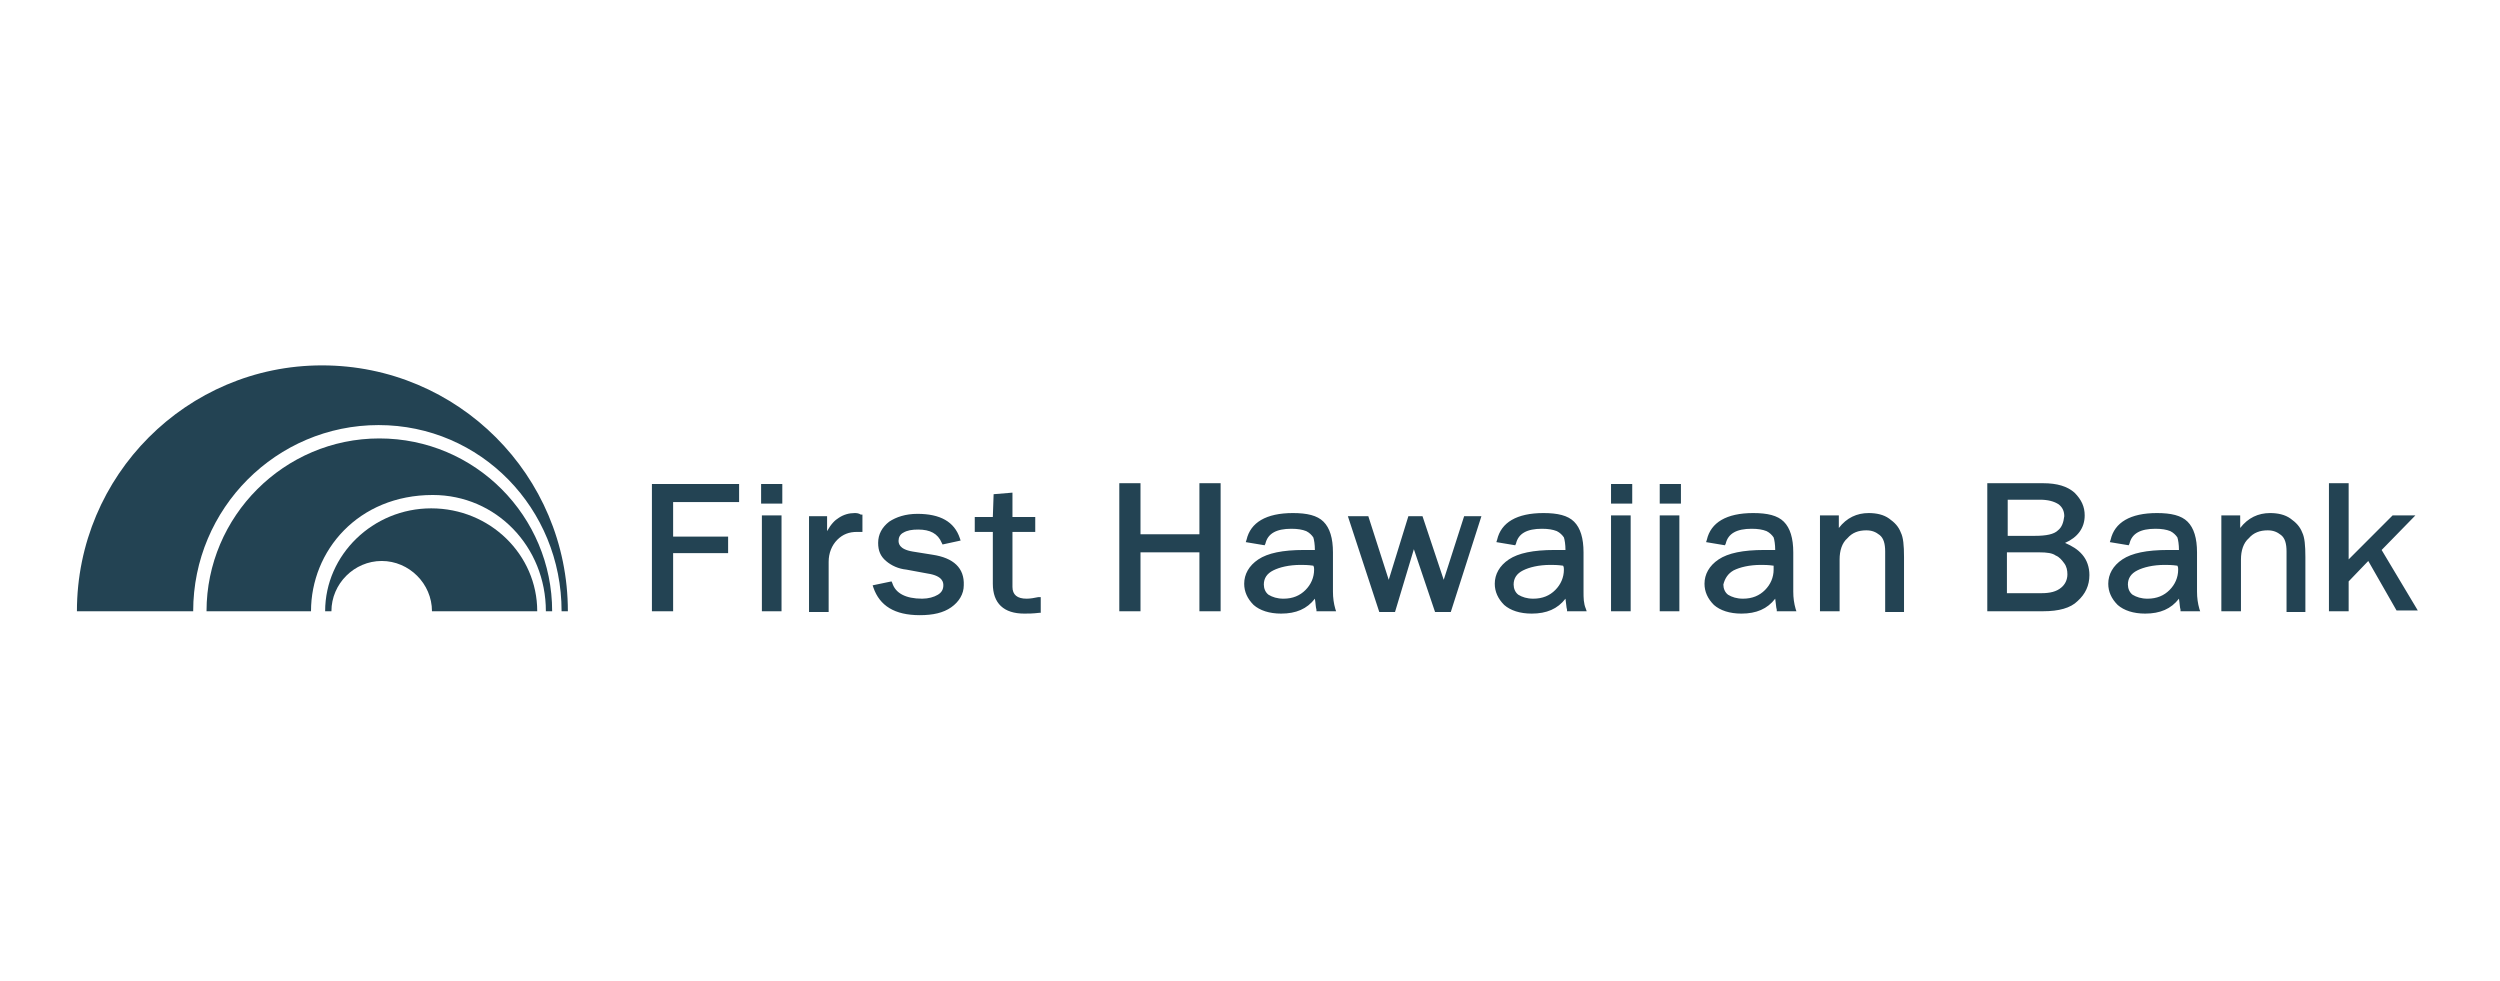 <svg width="260" height="102" viewBox="0 0 260 102" fill="none" xmlns="http://www.w3.org/2000/svg">
<path d="M39.452 45.597C29.567 45.597 21.479 53.685 21.479 63.57H32.345C32.345 57.279 37.246 51.479 45.007 51.479C51.624 51.479 56.771 56.871 56.771 63.57H57.424C57.424 53.685 49.419 45.597 39.452 45.597Z" fill="#234353"/>
<path d="M33.488 38C19.437 38 8 49.437 8 63.57H20.091C20.091 52.868 28.75 44.208 39.37 44.208C49.99 44.208 58.405 52.868 58.405 63.57H59.058C59.058 49.437 47.621 38 33.488 38Z" fill="#234353"/>
<path d="M44.844 52.868C38.798 52.868 33.815 57.688 33.815 63.57H34.468C34.468 60.71 36.838 58.341 39.697 58.341C42.556 58.341 44.925 60.71 44.925 63.57H55.872C55.872 57.688 50.971 52.868 44.844 52.868Z" fill="#234353"/>
<path d="M67.799 63.57H70.005V57.524H75.724V55.809H70.005V52.214H76.867V50.335H67.799V63.57ZM79.155 52.378H81.36V50.335H79.155V52.378ZM79.236 63.57H81.279V53.603H79.236V63.57ZM88.876 53.358C88.304 53.358 87.732 53.521 87.242 53.848C86.834 54.093 86.425 54.502 86.017 55.237V53.685H84.138V63.651H86.18V58.423C86.18 57.524 86.507 56.708 87.079 56.136C87.651 55.564 88.304 55.319 89.121 55.319H89.693V53.521H89.53C89.285 53.358 89.04 53.358 88.876 53.358ZM96.964 57.688L94.921 57.361C93.451 57.116 93.451 56.462 93.451 56.217C93.451 55.891 93.614 55.564 93.941 55.4C94.35 55.155 94.84 55.074 95.493 55.074C96.719 55.074 97.536 55.482 97.944 56.462L98.026 56.626L99.905 56.217L99.823 55.972C99.251 54.257 97.781 53.44 95.412 53.44C94.186 53.44 93.206 53.767 92.471 54.257C91.735 54.829 91.327 55.564 91.327 56.462C91.327 57.279 91.572 57.851 92.144 58.341C92.716 58.832 93.451 59.158 94.268 59.24L96.474 59.648C98.107 59.894 98.107 60.629 98.107 60.874C98.107 61.282 97.944 61.609 97.536 61.854C97.127 62.099 96.555 62.263 95.902 62.263C94.186 62.263 93.124 61.691 92.797 60.629L92.716 60.465L90.755 60.874L90.837 61.119C91.49 62.998 93.043 63.978 95.657 63.978C97.045 63.978 98.107 63.733 98.924 63.161C99.741 62.589 100.232 61.773 100.232 60.874C100.313 59.077 99.17 58.015 96.964 57.688ZM106.767 62.263C105.787 62.263 105.296 61.854 105.296 61.037V55.319H107.666V53.767H105.296V51.234L103.336 51.397L103.254 53.767H101.375V55.319H103.254V60.71C103.254 62.753 104.398 63.815 106.522 63.815C106.93 63.815 107.421 63.815 108.074 63.733H108.237V62.099H107.992C107.584 62.181 107.175 62.263 106.767 62.263ZM67.799 63.57H70.005V57.524H75.724V55.809H70.005V52.214H76.867V50.335H67.799V63.57ZM79.155 52.378H81.36V50.335H79.155V52.378ZM79.236 63.57H81.279V53.603H79.236V63.57ZM88.876 53.358C88.304 53.358 87.732 53.521 87.242 53.848C86.834 54.093 86.425 54.502 86.017 55.237V53.685H84.138V63.651H86.18V58.423C86.18 57.524 86.507 56.708 87.079 56.136C87.651 55.564 88.304 55.319 89.121 55.319H89.693V53.521H89.53C89.285 53.358 89.04 53.358 88.876 53.358ZM96.964 57.688L94.921 57.361C93.451 57.116 93.451 56.462 93.451 56.217C93.451 55.891 93.614 55.564 93.941 55.4C94.35 55.155 94.84 55.074 95.493 55.074C96.719 55.074 97.536 55.482 97.944 56.462L98.026 56.626L99.905 56.217L99.823 55.972C99.251 54.257 97.781 53.44 95.412 53.44C94.186 53.44 93.206 53.767 92.471 54.257C91.735 54.829 91.327 55.564 91.327 56.462C91.327 57.279 91.572 57.851 92.144 58.341C92.716 58.832 93.451 59.158 94.268 59.24L96.474 59.648C98.107 59.894 98.107 60.629 98.107 60.874C98.107 61.282 97.944 61.609 97.536 61.854C97.127 62.099 96.555 62.263 95.902 62.263C94.186 62.263 93.124 61.691 92.797 60.629L92.716 60.465L90.755 60.874L90.837 61.119C91.49 62.998 93.043 63.978 95.657 63.978C97.045 63.978 98.107 63.733 98.924 63.161C99.741 62.589 100.232 61.773 100.232 60.874C100.313 59.077 99.17 58.015 96.964 57.688ZM106.767 62.263C105.787 62.263 105.296 61.854 105.296 61.037V55.319H107.666V53.767H105.296V51.234L103.336 51.397L103.254 53.767H101.375V55.319H103.254V60.71C103.254 62.753 104.398 63.815 106.522 63.815C106.93 63.815 107.421 63.815 108.074 63.733H108.237V62.099H107.992C107.584 62.181 107.175 62.263 106.767 62.263ZM124.739 55.564H118.612V50.254H116.407V63.57H118.612V57.443H124.739V63.57H126.945V50.254H124.739V55.564ZM136.667 59.24C136.667 60.057 136.34 60.792 135.768 61.364C135.196 61.936 134.461 62.263 133.481 62.263C132.827 62.263 132.337 62.099 131.928 61.854C131.602 61.609 131.438 61.201 131.438 60.792C131.438 60.139 131.765 59.648 132.419 59.322C133.072 58.995 134.053 58.75 135.278 58.75C135.605 58.75 136.013 58.75 136.585 58.832C136.667 58.995 136.667 59.077 136.667 59.24ZM138.627 61.527V57.443C138.627 55.972 138.301 54.91 137.647 54.257C136.993 53.603 135.931 53.358 134.461 53.358C131.683 53.358 130.05 54.338 129.641 56.136L129.559 56.381L131.52 56.708L131.602 56.544C131.847 55.482 132.745 54.992 134.298 54.992C134.951 54.992 135.441 55.074 135.85 55.237C136.177 55.4 136.422 55.646 136.585 55.891C136.667 56.136 136.748 56.626 136.748 57.198H135.605C133.399 57.198 131.847 57.524 130.866 58.178C129.886 58.832 129.396 59.73 129.396 60.71C129.396 61.527 129.723 62.263 130.376 62.916C131.03 63.488 132.01 63.815 133.236 63.815C134.788 63.815 135.931 63.325 136.748 62.263C136.83 62.753 136.83 63.161 136.912 63.406V63.57H138.954L138.872 63.325C138.709 62.753 138.627 62.181 138.627 61.527ZM150.146 60.302L147.94 53.685H146.47L144.428 60.302L142.304 53.685H140.179L143.447 63.651H145.081L147.042 57.116L149.247 63.651H150.881L154.067 53.685H152.27L150.146 60.302ZM162.645 59.24C162.645 60.057 162.318 60.792 161.746 61.364C161.175 61.936 160.439 62.263 159.459 62.263C158.806 62.263 158.315 62.099 157.907 61.854C157.58 61.609 157.417 61.201 157.417 60.792C157.417 60.139 157.744 59.648 158.397 59.322C159.051 58.995 160.031 58.75 161.256 58.75C161.583 58.75 161.992 58.75 162.563 58.832C162.645 58.995 162.645 59.077 162.645 59.24ZM164.687 61.527V57.443C164.687 55.972 164.361 54.91 163.707 54.257C163.054 53.603 161.992 53.358 160.521 53.358C157.744 53.358 156.11 54.338 155.701 56.136L155.62 56.381L157.58 56.708L157.662 56.544C157.907 55.482 158.806 54.992 160.358 54.992C161.011 54.992 161.501 55.074 161.91 55.237C162.237 55.4 162.482 55.646 162.645 55.891C162.727 56.136 162.809 56.626 162.809 57.198H161.665C159.459 57.198 157.907 57.524 156.927 58.178C155.946 58.832 155.456 59.73 155.456 60.71C155.456 61.527 155.783 62.263 156.436 62.916C157.09 63.488 158.07 63.815 159.296 63.815C160.848 63.815 161.992 63.325 162.809 62.263C162.89 62.753 162.89 63.161 162.972 63.406V63.57H165.014L164.933 63.325C164.687 62.753 164.687 62.181 164.687 61.527ZM167.547 52.378H169.752V50.335H167.547V52.378ZM167.547 63.57H169.589V53.603H167.547V63.57ZM172.612 52.378H174.817V50.335H172.612V52.378ZM172.612 63.57H174.654V53.603H172.612V63.57ZM180.291 59.322C180.944 58.995 181.925 58.75 183.15 58.75C183.477 58.75 183.885 58.75 184.457 58.832V59.24C184.457 60.057 184.13 60.792 183.559 61.364C182.987 61.936 182.252 62.263 181.271 62.263C180.618 62.263 180.127 62.099 179.719 61.854C179.392 61.609 179.229 61.201 179.229 60.792C179.392 60.139 179.719 59.648 180.291 59.322ZM186.5 61.527V57.443C186.5 55.972 186.173 54.91 185.519 54.257C184.866 53.603 183.804 53.358 182.333 53.358C179.556 53.358 177.922 54.338 177.513 56.136L177.432 56.381L179.392 56.708L179.474 56.544C179.719 55.482 180.618 54.992 182.17 54.992C182.823 54.992 183.314 55.074 183.722 55.237C184.049 55.4 184.294 55.646 184.457 55.891C184.539 56.136 184.621 56.626 184.621 57.198H183.477C181.271 57.198 179.719 57.524 178.739 58.178C177.758 58.832 177.268 59.73 177.268 60.71C177.268 61.527 177.595 62.263 178.249 62.916C178.902 63.488 179.882 63.815 181.108 63.815C182.66 63.815 183.804 63.325 184.621 62.263C184.702 62.753 184.702 63.161 184.784 63.406V63.57H186.826L186.745 63.325C186.581 62.753 186.5 62.181 186.5 61.527ZM196.466 53.93C195.894 53.521 195.159 53.358 194.342 53.358C193.117 53.358 192.055 53.848 191.238 54.91V53.603H189.277V63.57H191.319V58.178C191.319 57.279 191.565 56.462 192.136 55.972C192.627 55.4 193.28 55.155 194.097 55.155C194.669 55.155 195.077 55.319 195.486 55.646C195.894 55.972 196.058 56.544 196.058 57.361V63.651H198.018V57.933C198.018 56.708 197.937 55.891 197.692 55.4C197.446 54.747 197.038 54.338 196.466 53.93ZM208.72 57.443H212.07C212.886 57.443 213.458 57.524 213.785 57.77C214.194 57.933 214.439 58.26 214.684 58.586C214.929 58.913 215.01 59.322 215.01 59.73C215.01 60.302 214.765 60.792 214.357 61.119C213.867 61.527 213.213 61.691 212.315 61.691H208.72V57.443ZM214.03 55.155C213.622 55.564 212.805 55.727 211.661 55.727H208.802V51.969H212.151C212.968 51.969 213.622 52.133 214.112 52.459C214.52 52.786 214.684 53.195 214.684 53.685C214.602 54.338 214.439 54.829 214.03 55.155ZM214.765 56.462C216.072 55.891 216.808 54.91 216.808 53.603C216.808 52.705 216.481 51.969 215.746 51.234C215.01 50.581 213.948 50.254 212.478 50.254H206.678V63.57H212.478C214.112 63.57 215.337 63.243 216.072 62.508C216.889 61.773 217.298 60.874 217.298 59.812C217.298 58.995 217.053 58.26 216.563 57.688C216.072 57.116 215.501 56.789 214.765 56.462ZM226.529 59.24C226.529 60.057 226.202 60.792 225.631 61.364C225.059 61.936 224.323 62.263 223.343 62.263C222.69 62.263 222.199 62.099 221.791 61.854C221.464 61.609 221.301 61.201 221.301 60.792C221.301 60.139 221.628 59.648 222.281 59.322C222.935 58.995 223.915 58.75 225.14 58.75C225.467 58.75 225.876 58.75 226.448 58.832C226.529 58.995 226.529 59.077 226.529 59.24ZM228.49 61.527V57.443C228.49 55.972 228.163 54.91 227.51 54.257C226.856 53.603 225.794 53.358 224.323 53.358C221.546 53.358 219.912 54.338 219.504 56.136L219.422 56.381L221.383 56.708L221.464 56.544C221.709 55.482 222.608 54.992 224.16 54.992C224.814 54.992 225.304 55.074 225.712 55.237C226.039 55.4 226.284 55.646 226.448 55.891C226.529 56.136 226.611 56.626 226.611 57.198H225.467C223.261 57.198 221.709 57.524 220.729 58.178C219.749 58.832 219.259 59.73 219.259 60.71C219.259 61.527 219.585 62.263 220.239 62.916C220.892 63.488 221.873 63.815 223.098 63.815C224.65 63.815 225.794 63.325 226.611 62.263C226.693 62.753 226.693 63.161 226.774 63.406V63.57H228.817L228.735 63.325C228.572 62.753 228.49 62.181 228.49 61.527ZM238.21 53.93C237.64 53.521 236.9 53.358 236.09 53.358C234.86 53.358 233.8 53.848 232.98 54.91V53.603H231.02V63.57H233.06V58.178C233.06 57.279 233.31 56.462 233.88 55.972C234.37 55.4 235.03 55.155 235.84 55.155C236.41 55.155 236.82 55.319 237.23 55.646C237.64 55.972 237.8 56.544 237.8 57.361V63.651H239.76V57.933C239.76 56.708 239.68 55.891 239.44 55.4C239.19 54.747 238.78 54.338 238.21 53.93ZM247.69 57.198L251.2 53.603H248.83L244.26 58.178V50.254H242.21V63.57H244.26V60.465L246.3 58.341L249.24 63.488H251.45L247.69 57.198ZM124.739 55.564H118.612V50.254H116.407V63.57H118.612V57.443H124.739V63.57H126.945V50.254H124.739V55.564ZM136.667 59.24C136.667 60.057 136.34 60.792 135.768 61.364C135.196 61.936 134.461 62.263 133.481 62.263C132.827 62.263 132.337 62.099 131.928 61.854C131.602 61.609 131.438 61.201 131.438 60.792C131.438 60.139 131.765 59.648 132.419 59.322C133.072 58.995 134.053 58.75 135.278 58.75C135.605 58.75 136.013 58.75 136.585 58.832C136.667 58.995 136.667 59.077 136.667 59.24ZM138.627 61.527V57.443C138.627 55.972 138.301 54.91 137.647 54.257C136.993 53.603 135.931 53.358 134.461 53.358C131.683 53.358 130.05 54.338 129.641 56.136L129.559 56.381L131.52 56.708L131.602 56.544C131.847 55.482 132.745 54.992 134.298 54.992C134.951 54.992 135.441 55.074 135.85 55.237C136.177 55.4 136.422 55.646 136.585 55.891C136.667 56.136 136.748 56.626 136.748 57.198H135.605C133.399 57.198 131.847 57.524 130.866 58.178C129.886 58.832 129.396 59.73 129.396 60.71C129.396 61.527 129.723 62.263 130.376 62.916C131.03 63.488 132.01 63.815 133.236 63.815C134.788 63.815 135.931 63.325 136.748 62.263C136.83 62.753 136.83 63.161 136.912 63.406V63.57H138.954L138.872 63.325C138.709 62.753 138.627 62.181 138.627 61.527ZM150.146 60.302L147.94 53.685H146.47L144.428 60.302L142.304 53.685H140.179L143.447 63.651H145.081L147.042 57.116L149.247 63.651H150.881L154.067 53.685H152.27L150.146 60.302ZM162.645 59.24C162.645 60.057 162.318 60.792 161.746 61.364C161.175 61.936 160.439 62.263 159.459 62.263C158.806 62.263 158.315 62.099 157.907 61.854C157.58 61.609 157.417 61.201 157.417 60.792C157.417 60.139 157.744 59.648 158.397 59.322C159.051 58.995 160.031 58.75 161.256 58.75C161.583 58.75 161.992 58.75 162.563 58.832C162.645 58.995 162.645 59.077 162.645 59.24ZM164.687 61.527V57.443C164.687 55.972 164.361 54.91 163.707 54.257C163.054 53.603 161.992 53.358 160.521 53.358C157.744 53.358 156.11 54.338 155.701 56.136L155.62 56.381L157.58 56.708L157.662 56.544C157.907 55.482 158.806 54.992 160.358 54.992C161.011 54.992 161.501 55.074 161.91 55.237C162.237 55.4 162.482 55.646 162.645 55.891C162.727 56.136 162.809 56.626 162.809 57.198H161.665C159.459 57.198 157.907 57.524 156.927 58.178C155.946 58.832 155.456 59.73 155.456 60.71C155.456 61.527 155.783 62.263 156.436 62.916C157.09 63.488 158.07 63.815 159.296 63.815C160.848 63.815 161.992 63.325 162.809 62.263C162.89 62.753 162.89 63.161 162.972 63.406V63.57H165.014L164.933 63.325C164.687 62.753 164.687 62.181 164.687 61.527ZM167.547 52.378H169.752V50.335H167.547V52.378ZM167.547 63.57H169.589V53.603H167.547V63.57ZM172.612 52.378H174.817V50.335H172.612V52.378ZM172.612 63.57H174.654V53.603H172.612V63.57ZM180.291 59.322C180.944 58.995 181.925 58.75 183.15 58.75C183.477 58.75 183.885 58.75 184.457 58.832V59.24C184.457 60.057 184.13 60.792 183.559 61.364C182.987 61.936 182.252 62.263 181.271 62.263C180.618 62.263 180.127 62.099 179.719 61.854C179.392 61.609 179.229 61.201 179.229 60.792C179.392 60.139 179.719 59.648 180.291 59.322ZM186.5 61.527V57.443C186.5 55.972 186.173 54.91 185.519 54.257C184.866 53.603 183.804 53.358 182.333 53.358C179.556 53.358 177.922 54.338 177.513 56.136L177.432 56.381L179.392 56.708L179.474 56.544C179.719 55.482 180.618 54.992 182.17 54.992C182.823 54.992 183.314 55.074 183.722 55.237C184.049 55.4 184.294 55.646 184.457 55.891C184.539 56.136 184.621 56.626 184.621 57.198H183.477C181.271 57.198 179.719 57.524 178.739 58.178C177.758 58.832 177.268 59.73 177.268 60.71C177.268 61.527 177.595 62.263 178.249 62.916C178.902 63.488 179.882 63.815 181.108 63.815C182.66 63.815 183.804 63.325 184.621 62.263C184.702 62.753 184.702 63.161 184.784 63.406V63.57H186.826L186.745 63.325C186.581 62.753 186.5 62.181 186.5 61.527ZM196.466 53.93C195.894 53.521 195.159 53.358 194.342 53.358C193.117 53.358 192.055 53.848 191.238 54.91V53.603H189.277V63.57H191.319V58.178C191.319 57.279 191.565 56.462 192.136 55.972C192.627 55.4 193.28 55.155 194.097 55.155C194.669 55.155 195.077 55.319 195.486 55.646C195.894 55.972 196.058 56.544 196.058 57.361V63.651H198.018V57.933C198.018 56.708 197.937 55.891 197.692 55.4C197.446 54.747 197.038 54.338 196.466 53.93ZM208.72 57.443H212.07C212.886 57.443 213.458 57.524 213.785 57.77C214.194 57.933 214.439 58.26 214.684 58.586C214.929 58.913 215.01 59.322 215.01 59.73C215.01 60.302 214.765 60.792 214.357 61.119C213.867 61.527 213.213 61.691 212.315 61.691H208.72V57.443ZM214.03 55.155C213.622 55.564 212.805 55.727 211.661 55.727H208.802V51.969H212.151C212.968 51.969 213.622 52.133 214.112 52.459C214.52 52.786 214.684 53.195 214.684 53.685C214.602 54.338 214.439 54.829 214.03 55.155ZM214.765 56.462C216.072 55.891 216.808 54.91 216.808 53.603C216.808 52.705 216.481 51.969 215.746 51.234C215.01 50.581 213.948 50.254 212.478 50.254H206.678V63.57H212.478C214.112 63.57 215.337 63.243 216.072 62.508C216.889 61.773 217.298 60.874 217.298 59.812C217.298 58.995 217.053 58.26 216.563 57.688C216.072 57.116 215.501 56.789 214.765 56.462ZM226.529 59.24C226.529 60.057 226.202 60.792 225.631 61.364C225.059 61.936 224.323 62.263 223.343 62.263C222.69 62.263 222.199 62.099 221.791 61.854C221.464 61.609 221.301 61.201 221.301 60.792C221.301 60.139 221.628 59.648 222.281 59.322C222.935 58.995 223.915 58.75 225.14 58.75C225.467 58.75 225.876 58.75 226.448 58.832C226.529 58.995 226.529 59.077 226.529 59.24ZM228.49 61.527V57.443C228.49 55.972 228.163 54.91 227.51 54.257C226.856 53.603 225.794 53.358 224.323 53.358C221.546 53.358 219.912 54.338 219.504 56.136L219.422 56.381L221.383 56.708L221.464 56.544C221.709 55.482 222.608 54.992 224.16 54.992C224.814 54.992 225.304 55.074 225.712 55.237C226.039 55.4 226.284 55.646 226.448 55.891C226.529 56.136 226.611 56.626 226.611 57.198H225.467C223.261 57.198 221.709 57.524 220.729 58.178C219.749 58.832 219.259 59.73 219.259 60.71C219.259 61.527 219.585 62.263 220.239 62.916C220.892 63.488 221.873 63.815 223.098 63.815C224.65 63.815 225.794 63.325 226.611 62.263C226.693 62.753 226.693 63.161 226.774 63.406V63.57H228.817L228.735 63.325C228.572 62.753 228.49 62.181 228.49 61.527ZM238.21 53.93C237.64 53.521 236.9 53.358 236.09 53.358C234.86 53.358 233.8 53.848 232.98 54.91V53.603H231.02V63.57H233.06V58.178C233.06 57.279 233.31 56.462 233.88 55.972C234.37 55.4 235.03 55.155 235.84 55.155C236.41 55.155 236.82 55.319 237.23 55.646C237.64 55.972 237.8 56.544 237.8 57.361V63.651H239.76V57.933C239.76 56.708 239.68 55.891 239.44 55.4C239.19 54.747 238.78 54.338 238.21 53.93ZM247.69 57.198L251.2 53.603H248.83L244.26 58.178V50.254H242.21V63.57H244.26V60.465L246.3 58.341L249.24 63.488H251.45L247.69 57.198Z" fill="#234353"/>
</svg>
